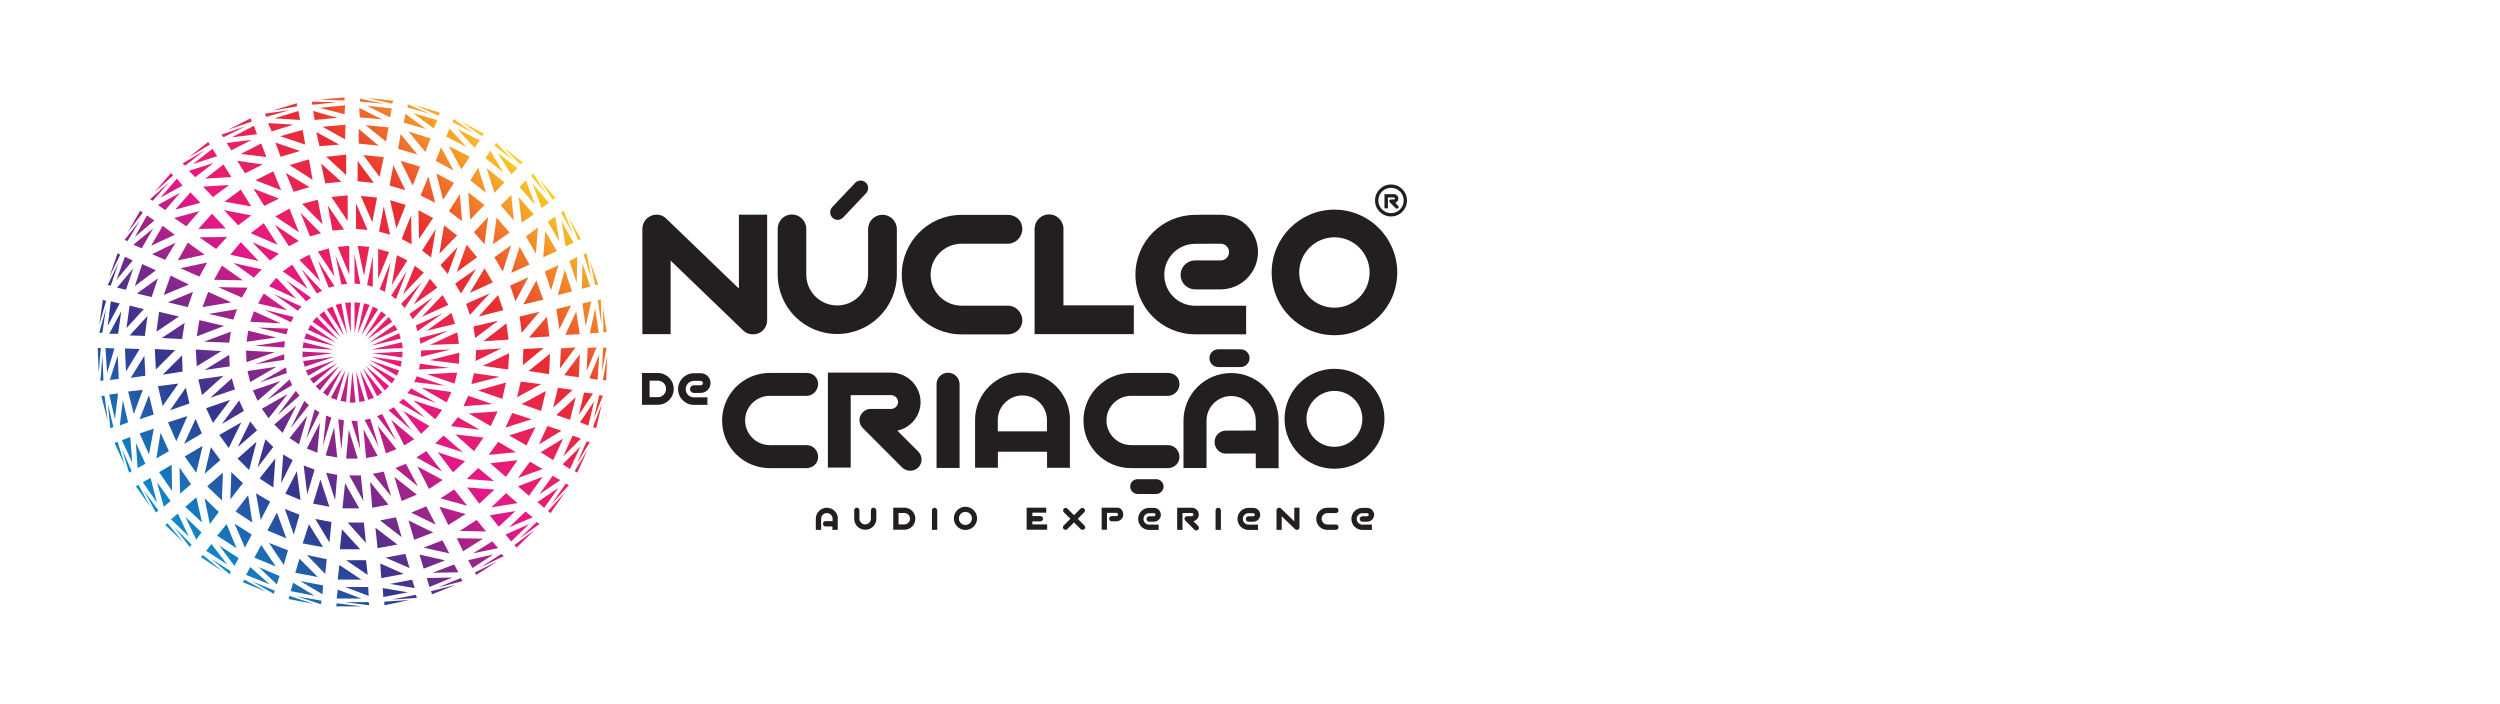 <svg xmlns="http://www.w3.org/2000/svg" xmlns:xlink="http://www.w3.org/1999/xlink" id="Nucleo" viewBox="0 0 248.65 70"><defs><style> .cls-1 { fill: url(#Spectrum_); fill-rule: evenodd; } .cls-1, .cls-2 { stroke-width: 0px; } .cls-2 { fill: #231f20; } </style><linearGradient id="Spectrum_" data-name="Spectrum " x1="15.34" y1="54.55" x2="63.89" y2="6.41" gradientUnits="userSpaceOnUse"><stop offset="0" stop-color="#02a6dc"></stop><stop offset=".2" stop-color="#33368e"></stop><stop offset=".4" stop-color="#e71787"></stop><stop offset=".6" stop-color="#e92d2f"></stop><stop offset=".8" stop-color="#fbe824"></stop><stop offset="1" stop-color="#009c52"></stop></linearGradient></defs><path class="cls-1" d="M33.49,60l-.05.31h2.55l-2.5-.31h0ZM34.89,33.15v-3.08l-.57.05.57,3.02h0ZM34.53,33.2l-1.15-2.87.57-.16.57,3.02h0ZM34.22,33.36l-1.15-2.87-.57.26,1.72,2.61h0ZM33.9,33.57l-1.67-2.61-.47.36,2.14,2.24h0ZM33.64,33.77l-2.14-2.24-.42.47,2.55,1.77h0ZM33.44,34.09l-2.55-1.77-.26.47,2.82,1.3h0ZM33.28,34.4l-3.02-.73.21-.52,2.82,1.25h0ZM33.17,34.77l-3.08-.16.1-.57,2.97.73h0ZM33.17,35.13l-3.08-.16v.57l3.08-.42h0ZM33.23,35.49l-2.92.99-.16-.57,3.08-.42h0ZM33.33,35.81l-2.92,1.04.26.52,2.66-1.56h0ZM33.54,36.12l-2.71,1.56.36.47,2.35-2.03h0ZM33.75,36.38l-2.35,2.03.42.42,1.93-2.45h0ZM34.06,36.64l-1.46,2.76-.47-.36,1.93-2.4h0ZM34.37,36.8l-.89,2.97-.57-.21,1.46-2.76h0ZM34.69,36.9l-.83,2.97.57.1.26-3.08h0ZM35.05,36.96l-.26,3.08h.57l-.31-3.08h0ZM35.42,36.9l.31,3.08.57-.1-.89-2.97h0ZM35.78,36.8l1.41,2.76-.57.21-.83-2.97h0ZM36.09,36.64l1.93,2.4-.52.36-1.41-2.76h0ZM36.35,36.38l1.93,2.45.42-.42-2.35-2.03h0ZM36.62,36.12l2.35,2.03.31-.47-2.66-1.56h0ZM36.77,35.81l2.71,1.56.21-.52-2.92-1.04h0ZM36.93,35.49l3.02.42-.1.57-2.92-.99h0ZM36.98,35.13l3.02.42.05-.57-3.08.16h0ZM36.93,34.77l3.13-.16-.1-.57-3.02.73h0ZM36.88,34.4l2.82-1.25.16.52-2.97.73h0ZM36.72,34.09l2.5-1.77.31.47-2.81,1.3h0ZM36.51,33.77l2.5-1.77-.36-.47-2.14,2.24h0ZM36.25,33.57l2.14-2.24-.47-.36-1.67,2.61h0ZM35.94,33.36l1.67-2.61-.52-.26-1.15,2.87h0ZM35.57,33.2l1.2-2.87-.57-.16-.63,3.02h0ZM35.26,33.15v-3.08l.57.05-.57,3.02h0ZM35.83,28.25l-.57-2.97v2.92l.57.05h0ZM34.53,28.25l-1.15-2.82.57,2.87.57-.05h0ZM37.08,28.51v-3.02l-.57,2.87.57.16h0ZM33.28,28.46l-1.67-2.55,1.09,2.71.57-.16h0ZM38.28,29.03l.57-2.97-1.09,2.71.52.26h0ZM32.03,28.93l-.52.26-1.56-2.45,2.09,2.19h0ZM39.38,29.76l1.09-2.82-1.56,2.45.47.36h0ZM30.93,29.6l-2.45-1.72,1.98,2.09.47-.37h0ZM40.26,30.65l-.37-.42,2.03-2.14-1.67,2.55h0ZM29.99,30.49l-.36.42-2.4-1.67,2.76,1.25h0ZM41.05,31.74l2.03-2.19-2.35,1.67.31.52h0ZM29.21,31.53l-2.92-.73,2.66,1.25.26-.52h0ZM41.52,32.94l-.16-.57,2.66-1.2-2.5,1.77h0ZM28.64,32.68l-2.97-.1,2.82.68.16-.57h0ZM41.83,34.19l2.76-1.3-2.87.73.1.57h0ZM28.33,33.93l-2.97.47,2.92.16.05-.63h0ZM41.88,35.49l2.92-.73-2.92.1v.63h0ZM28.27,35.23l-2.87.99,2.87-.42v-.57h0ZM41.67,36.75l3.02-.16-2.92-.42-.1.57h0ZM28.43,36.54l-2.61,1.51,2.71-.94-.1-.57h0ZM41.2,38l3.02.36-2.76-.94-.26.57h0ZM28.8,37.74l.26.57-2.5,1.46,2.24-2.03h0ZM40.52,39.09l2.87.99-2.5-1.46-.36.47h0ZM29.42,38.88l-1.82,2.4,2.19-1.93-.36-.47h0ZM39.69,40.03l.42-.36,2.19,1.88-2.61-1.51h0ZM30.26,39.87l.47.42-1.82,2.29,1.36-2.71h0ZM38.65,40.81l2.29,1.98-1.77-2.29-.52.31h0ZM31.3,40.71l-.83,2.92,1.3-2.61-.47-.31h0ZM37.5,41.39l.52-.21,1.36,2.61-1.88-2.4h0ZM32.44,41.33l-.31,2.97.83-2.76-.52-.21h0ZM36.25,41.75l1.41,2.66-.83-2.76-.57.1h0ZM33.64,41.7l.31,3.02.26-2.92-.57-.1h0ZM34.95,41.86l.89,2.87-.31-2.87h-.57ZM34.69,42.74l.89,2.87h-1.15l.26-2.87h0ZM36.15,42.69l.26,2.87,1.15-.21-1.41-2.66h0ZM33.23,42.53l.31,2.97-1.15-.21.83-2.76h0ZM37.55,42.32l1.88,2.35-1.04.42-.83-2.76h0ZM31.82,42.06l-1.3,2.55,1.04.42.26-2.97h0ZM38.91,41.75l2.29,1.93-.99.63-1.3-2.55h0ZM30.57,41.33l-1.77,2.24.94.62.83-2.87h0ZM40.11,40.86l1.77,2.29.83-.78-2.61-1.51h0ZM29.47,40.34l-1.36,2.71-.83-.83,2.19-1.88h0ZM41.1,39.82l2.87.94-.68.94-2.19-1.88h0ZM28.59,39.2l-2.55,1.46.68.94,1.88-2.4h0ZM41.93,38.57l2.97.42-.47,1.04-2.5-1.46h0ZM27.91,37.89l-2.29,1.98-.47-1.04,2.76-.94h0ZM42.45,37.22l3.02-.16-.26,1.09-2.76-.94h0ZM27.49,36.49l-2.61,1.51-.26-1.1,2.87-.42h0ZM42.77,35.81l2.92-.73-.05,1.1-2.87-.36h0ZM27.34,35.03l-2.82.99-.05-1.15,2.87.16h0ZM42.77,34.3l2.71-1.25.16,1.15-2.87.1h0ZM27.49,33.57l-2.97.42.16-1.1,2.82.68h0ZM42.45,32.89l2.45-1.77.36,1.09-2.81.68h0ZM27.91,32.16l-3.02-.16.36-1.04,2.66,1.2h0ZM41.93,31.53l2.09-2.19.57.99-2.66,1.2h0ZM28.59,30.86l-2.92-.68.57-.99,2.35,1.67h0ZM41.15,30.28l2.35-1.67-.73-.89-1.62,2.55h0ZM29.47,29.71l-2.71-1.25.73-.83,1.98,2.09h0ZM40.11,29.24l1.15-2.81.89.68-2.03,2.14h0ZM30.62,28.72l-1.56-2.4-.94.68,2.5,1.72h0ZM38.96,28.35l.52-2.97,1.04.52-1.56,2.45h0ZM31.87,27.99l-2.09-2.14.99-.52,1.09,2.66h0ZM37.61,27.73v-2.97l1.09.31-1.09,2.66h0ZM33.28,27.52l-1.67-2.5,1.09-.31.57,2.81h0ZM36.2,27.42l-.63-2.97,1.15.1-.52,2.87h0ZM34.74,27.31l-1.15-2.76,1.15-.1v2.87h0ZM36.56,22.88l-1.15-2.66v2.55l1.15.1h0ZM34.22,22.83l-1.62-2.4.47,2.5,1.15-.1h0ZM38.8,23.35l-.63-2.82-.47,2.5,1.09.31h0ZM31.92,23.19l-2.03-2.03.94,2.35,1.09-.31h0ZM40.94,24.29l-.05-2.87-.94,2.35.99.52h0ZM29.73,23.97l-2.4-1.62,1.41,2.14.99-.52h0ZM42.87,25.59l.47-2.81-1.36,2.14.89.68h0ZM27.75,25.23l-.89.68-1.77-1.82,2.66,1.15h0ZM44.54,27.26l.99-2.71-1.72,1.82.73.89h0ZM26.03,26.79l-2.81-.63,2.03,1.46.78-.83h0ZM45.84,29.19l-.57-.99,2.09-1.46-1.51,2.45h0ZM24.63,28.61l-2.92-.05,2.35,1.04.57-.99h0ZM46.73,31.32l1.98-2.14-2.35,1.04.36,1.09h0ZM23.58,30.75l-2.82.47,2.45.57.36-1.04h0ZM47.25,33.62l2.29-1.72-2.45.57.16,1.15h0ZM22.96,32.99l-2.66.99,2.5.1.16-1.09h0ZM47.3,35.91l2.55-1.25-2.5.16-.05,1.1h0ZM22.8,35.29l-2.45,1.51,2.5-.36-.05-1.15h0ZM46.88,38.21l2.81-.73-2.55-.36-.26,1.1h0ZM23.06,37.63l-2.14,1.93,2.45-.83-.31-1.09h0ZM46.1,40.4l2.87-.21-2.4-.83-.47,1.04h0ZM23.79,39.82l-1.72,2.35,2.19-1.3-.47-1.04h0ZM44.85,42.38l2.87.36-2.19-1.25-.68.89h0ZM24.89,41.91l.68.89-1.93,1.67,1.25-2.55h0ZM43.29,44.1l2.76.89-1.93-1.67-.83.78h0ZM26.4,43.68l-.78,2.81,1.56-2.03-.78-.78h0ZM41.41,45.5l.99-.63,1.56,2.03-2.55-1.41h0ZM28.17,45.19l-.21,2.87,1.15-2.29-.94-.57h0ZM39.33,46.55l2.24,1.82-1.2-2.24-1.04.42h0ZM30.2,46.29l.36,2.87.73-2.45-1.09-.42h0ZM37.08,47.12l1.82,2.24-.73-2.45-1.09.21h0ZM32.44,47.02l.89,2.71.21-2.5-1.09-.21h0ZM34.74,47.28l1.41,2.55-.26-2.55h-1.15ZM34.58,21.99l-1.62-2.4,1.62-.16v2.55h0ZM36.82,47.95l1.82,2.24-1.62.31-.21-2.55h0ZM31.87,47.69l.89,2.71-1.62-.31.73-2.4h0ZM39.22,47.43l2.24,1.77-1.51.63-.73-2.4h0ZM29.53,46.86l.36,2.87-1.51-.63,1.15-2.24h0ZM41.52,46.39l1.15,2.24,1.36-.89-2.5-1.35h0ZM27.39,45.61l-.21,2.87-1.36-.89,1.56-1.98h0ZM43.55,44.98l2.71.89-1.2,1.1-1.51-1.98h0ZM25.51,43.94l-1.88,1.67,1.15,1.15.73-2.81h0ZM45.27,43.21l2.82.31-.94,1.35-1.88-1.67h0ZM24,42.01l-1.25,2.55-.94-1.3,2.19-1.25h0ZM46.62,41.13l2.87-.21-.68,1.46-2.19-1.25h0ZM22.9,39.77l-1.72,2.29-.68-1.46,2.4-.83h0ZM47.56,38.83l2.76-.78-.36,1.62-2.4-.83h0ZM22.23,37.37l-2.14,1.93-.36-1.56,2.5-.36h0ZM48.03,36.38l2.61-1.25-.1,1.62-2.5-.36h0ZM22.02,34.92l-2.45,1.51-.1-1.67,2.55.16h0ZM48.08,33.93l2.29-1.77.21,1.62-2.5.16h0ZM22.28,32.42l-2.71,1.04.26-1.62,2.45.57h0ZM47.61,31.48l1.93-2.14.52,1.51-2.45.63h0ZM23.01,30.07l-2.87.47.57-1.51,2.29,1.04h0ZM46.73,29.13l2.29-1.04-.83-1.41-1.46,2.45h0ZM24.16,27.88l-2.87-.05.78-1.41,2.09,1.46h0ZM45.43,27.05l.99-2.71,1.04,1.25-2.03,1.46h0ZM25.72,25.96l-1.77-1.88-1.04,1.25,2.81.63h0ZM43.7,25.23l.47-2.81,1.3.99-1.77,1.82h0ZM27.6,24.34l-2.66-1.15,1.3-.99,1.36,2.14h0ZM41.67,23.77l-.05-2.87,1.46.78-1.41,2.09h0ZM29.73,23.09l-2.35-1.56,1.41-.78.94,2.35h0ZM39.43,22.72l-.63-2.81,1.56.47-.94,2.35h0ZM32.08,22.31l-2.03-2.03,1.56-.42.47,2.45h0ZM37.03,22.1l-1.15-2.61,1.62.16-.47,2.45h0ZM34.32,48.06l1.41,2.5h-1.67l.26-2.5h0ZM51.99,36.33l2.09-1.72-2.03.1-.05,1.62h0ZM33.96,18.08l-2.03-1.82.42,1.98,1.62-.16h0ZM30.78,18.61l-2.35-1.41.78,1.88,1.56-.47h0ZM27.75,19.75l-2.55-.99,1.09,1.72,1.46-.73h0ZM24.99,21.42l-2.71-.52,1.41,1.51,1.3-.99h0ZM22.59,23.56l-2.76.05,1.67,1.15,1.09-1.2h0ZM20.61,26.11l-2.66.57,1.88.83.78-1.41h0ZM19.2,29.03l-2.5,1.04,1.98.47.52-1.51h0ZM18.37,32.11l-2.29,1.51,2.03.1.26-1.62h0ZM18.11,35.34l-1.93,1.93,1.98-.31-.05-1.62h0ZM18.47,38.57l-1.56,2.24,1.93-.68-.36-1.56h0ZM19.46,41.65l-1.15,2.5,1.77-1.04-.63-1.46h0ZM20.98,44.46l-.63,2.66,1.56-1.36-.94-1.3h0ZM23.01,46.96l-.1,2.71,1.25-1.62-1.15-1.09h0ZM25.46,49.05l.47,2.66.94-1.82-1.41-.83h0ZM28.33,50.61l.89,2.56.57-1.98-1.46-.57h0ZM37.19,18.19l-1.62-2.19v2.03l1.62.16h0ZM51.42,39.51l2.4-1.3-2.03-.26-.36,1.56h0ZM40.32,18.92l-1.2-2.5-.37,2.03,1.56.47h0ZM40.89,50.98l2.45,1.2-.94-1.82-1.51.63h0ZM43.81,49.57l2.66.73-1.3-1.62-1.36.89h0ZM46.42,47.64l2.71.21-1.56-1.3-1.15,1.09h0ZM48.61,45.24l2.71-.26-1.77-1.04-.94,1.3h0ZM50.27,42.53l2.61-.83-1.93-.63-.68,1.46h0ZM43.29,20.17l-.68-2.61-.78,1.88,1.46.73h0ZM51.89,33.1l1.77-2.09-1.98.47.21,1.62h0ZM51.26,29.97l1.3-2.4-1.82.83.52,1.56h0ZM50.01,27l.83-2.61-1.67,1.2.83,1.41h0ZM48.19,24.29l.36-2.71-1.41,1.51,1.04,1.2h0ZM45.95,21.99l-.21-2.71-1.09,1.72,1.3.99h0ZM34.58,51.97l1.82,2.03-.21-2.03h-1.62ZM37.81,51.76l2.14,1.67-.57-1.98-1.56.31h0ZM31.35,51.6l1.41,2.35.21-2.03-1.62-.31h0ZM34.01,52.65l1.82,1.98h-2.03l.21-1.98h0ZM37.76,17.61l-1.62-2.19,2.03.21-.42,1.98h0ZM31.09,17.88l-2.29-1.46,1.93-.57.36,2.03h0ZM41.05,18.45l-1.2-2.45,1.93.57-.73,1.88h0ZM27.96,18.92l-2.55-.99,1.77-.89.78,1.88h0ZM44.07,19.86l-.68-2.61,1.77.94-1.09,1.67h0ZM24.99,20.53l-1.04-1.67-1.62,1.2,2.66.47h0ZM46.78,21.84l-.21-2.71,1.62,1.25-1.41,1.46h0ZM22.44,22.72l-2.71.05,1.36-1.51,1.36,1.46h0ZM49.02,24.29l1.67-1.15-1.3-1.51-.36,2.66h0ZM20.35,25.33l-2.66.57.99-1.77,1.67,1.2h0ZM50.85,27.15l.83-2.61.99,1.77-1.82.83h0ZM18.79,28.3l-2.5,1.04.68-1.93,1.82.89h0ZM52.05,30.28l1.3-2.4.68,1.93-1.98.47h0ZM17.8,31.48l-2.24,1.51.26-1.98,1.98.47h0ZM52.62,33.57l1.77-2.08.26,1.98-2.03.1h0ZM34.43,17.41l-1.98-1.82,1.98-.21v2.03h0ZM52.57,36.9l2.14-1.72-.1,2.03-2.03-.31h0ZM17.43,34.82l-1.93,1.93-.1-2.03,2.03.1h0ZM51.89,40.19l2.4-1.3-.47,1.98-1.93-.68h0ZM17.74,38.15l-1.56,2.24-.47-1.98,2.03-.26h0ZM50.64,43.31l2.61-.83-.89,1.82-1.72-.99h0ZM18.63,41.39l-1.09,2.5-.83-1.88,1.93-.63h0ZM48.76,46.08l2.71-.31-1.15,1.67-1.56-1.36h0ZM20.14,44.36l-1.77,1.04,1.15,1.62.63-2.66h0ZM46.47,48.48l2.71.21-1.51,1.41-1.2-1.62h0ZM22.17,47.02l-.1,2.76-1.46-1.41,1.56-1.36h0ZM43.7,50.4l.89,1.82,1.72-1.09-2.61-.73h0ZM24.68,49.26l.42,2.71-1.67-1.1,1.25-1.62h0ZM40.63,51.76l2.45,1.2-1.88.73-.57-1.93h0ZM27.54,50.98l.94,2.56-1.88-.78.94-1.77h0ZM37.34,52.49l2.19,1.67-1.98.36-.21-2.03h0ZM30.72,52.13l1.41,2.29-2.03-.37.63-1.93h0ZM34.43,55.72l2.14,1.46-.16-1.46h-1.98ZM55.69,36.64l1.56-2.09-1.46.1-.1,1.98h0ZM14.67,31.43l-1.77,1.93,1.51.05.26-1.98h0ZM37.66,14.49l-1.98-1.67v1.46l1.98.21h0ZM22.8,18.4l-1.62,1.2-.99-1.04,2.61-.16h0ZM55.64,32.73l1.15-2.35-1.46.36.31,1.98h0ZM15.71,27.68l-2.09,1.51,1.46.36.63-1.88h0ZM30.52,55.2l1.82,1.88.16-1.46-1.98-.42h0ZM53.61,44.2l2.24-1.36-1.41-.47-.83,1.82h0ZM54.81,28.87l.73-2.5-1.36.63.63,1.88h0ZM17.48,24.13l-2.35,1.15,1.3.57,1.04-1.72h0ZM15.97,43.05l-.42,2.55,1.25-.73-.83-1.82h0ZM51.52,47.54l2.45-.89-1.25-.73-1.2,1.62h0ZM53.3,25.23l.21-2.61-1.2.89.99,1.72h0ZM33.75,14.38l-2.29-1.25.31,1.41,1.98-.16h0ZM17.85,46.49l1.15,1.67-1.09.94-.05-2.61h0ZM48.87,50.46l2.61-.42-1.15-.99-1.46,1.41h0ZM51.11,21.94l-1.3-1.51,1.04-1.04.26,2.55h0ZM41.52,15.37l-1.67-2.03-.26,1.46,1.93.57h0ZM20.35,49.57l.52,2.55.89-1.2-1.41-1.36h0ZM45.74,52.8l1.67-1.09.94,1.15-2.61-.05h0ZM48.34,19.18l-.78-2.5-.78,1.25,1.56,1.25h0ZM26.14,16.36l-2.55-.37.78,1.25,1.77-.89h0ZM29.84,15.01l-2.45-.83.52,1.41,1.93-.57h0ZM42.14,54.47l2.55.57-.68-1.3-1.88.73h0ZM45.11,16.94l-1.25-2.29-.52,1.36,1.77.94h0ZM23.32,52.07l1.04,2.4.68-1.3-1.72-1.1h0ZM26.76,54l1.46,2.19.42-1.46-1.88-.73h0ZM38.34,55.46l2.4,1.04-.42-1.41-1.98.37h0ZM55.02,40.55l1.93-1.77-1.46-.21-.47,1.98h0ZM19.83,21l-2.5.68,1.2.83,1.3-1.51h0ZM14.82,39.3l-.94,2.4,1.41-.47-.47-1.93h0ZM14.36,35.39l-1.36,2.19,1.46-.21-.1-1.98h0ZM34.32,13.86l-2.24-1.25,2.29-.21-.05,1.46h0ZM37.81,56.04l2.35,1.04-2.24.42-.1-1.46h0ZM30.36,14.38l-2.5-.83,2.24-.63.26,1.46h0ZM41.72,55.15l.42,1.41,2.14-.83-2.55-.57h0ZM26.5,15.63l-.52-1.36-2.03,1.04,2.55.31h0ZM45.43,53.53l.63,1.3,1.98-1.25-2.61-.05h0ZM23.01,17.61l-.78-1.25-1.82,1.41,2.61-.16h0ZM48.71,51.24l.89,1.15,1.67-1.56-2.55.42h0ZM19.93,20.17l-.99-1.04-1.51,1.72,2.5-.68h0ZM51.52,48.37l2.45-.94-1.36,1.88-1.09-.94h0ZM17.38,23.35l-2.35,1.09,1.15-1.98,1.2.89h0ZM53.77,44.98l2.24-1.36-.99,2.14-1.25-.78h0ZM15.5,26.89l-2.09,1.56.73-2.19,1.36.62h0ZM55.33,41.28l1.93-1.77-.57,2.24-1.36-.47h0ZM14.3,30.75l-1.72,1.88.31-2.24,1.41.36h0ZM56.11,37.32l1.56-2.09-.1,2.29-1.46-.21h0ZM13.89,34.71l-1.36,2.24-.1-2.29,1.46.05h0ZM56.22,33.31l1.09-2.35.36,2.29-1.46.05h0ZM14.2,38.78l-.89,2.4-.57-2.24,1.46-.16h0ZM55.49,29.34l.68-2.5.73,2.14-1.41.37h0ZM15.29,42.64l-1.41.47.94,2.09.47-2.55h0ZM54.03,25.59l1.36-.62-1.15-1.98-.21,2.61h0ZM17.07,46.23l-1.25.73,1.3,1.88-.05-2.61h0ZM51.89,22.15l1.2-.83-1.51-1.72.31,2.55h0ZM19.52,49.47l-1.09.94,1.67,1.56-.57-2.5h0ZM49.18,19.18l.99-1.04-1.77-1.41.78,2.45h0ZM22.54,52.13l.99,2.4-1.93-1.25.94-1.15h0ZM45.89,16.83l-1.25-2.29,2.09,1.04-.83,1.25h0ZM25.98,54.21l1.46,2.14-2.14-.89.68-1.25h0ZM42.3,15.11l-1.67-2.03,2.19.68-.52,1.36h0ZM29.79,55.57l1.82,1.82-2.24-.42.42-1.41h0ZM38.39,14.07l-2.03-1.62,2.29.21-.26,1.41h0ZM33.75,56.19l2.19,1.46h-2.35l.16-1.46h0ZM38.02,11.88l-2.29-1.15.05.94,2.24.21h0ZM33.59,11.72l-2.45-.68.16.89,2.29-.21h0ZM42.35,12.82l-2.03-1.51-.16.89,2.19.63h0ZM29.21,12.4l-2.55-.16.36.83,2.19-.68h0ZM46.42,14.64l-1.72-1.88-.31.83,2.03,1.04h0ZM25.04,13.91l-2.03,1.04-.47-.73,2.5-.31h0ZM50.06,17.15l-1.77-1.41.47-.78,1.3,2.19h0ZM21.24,16.21l-1.82,1.41-.63-.63,2.45-.78h0ZM53.19,20.33l-1.51-1.72.63-.68.89,2.4h0ZM17.9,19.18l-1.46,1.72-.73-.52,2.19-1.2h0ZM55.64,24.03l-1.15-1.98.73-.52.42,2.5h0ZM15.24,22.72l-1.15,1.98-.83-.36,1.98-1.62h0ZM57.36,28.09l.05-2.55-.78.42.73,2.14h0ZM13.26,26.68l-1.62,1.93.89.21.73-2.14h0ZM58.25,32.42l.57-2.45-.89.21.31,2.24h0ZM12.06,30.96l-1.2,2.24h.89l.31-2.24h0ZM58.35,36.9l.99-2.35-.89.05-.1,2.29h0ZM11.7,35.39l-.78,2.4.89-.1-.1-2.29h0ZM57.57,41.28l1.41-2.14-.89-.1-.52,2.24h0ZM12.22,39.82l-.31,2.5.83-.31-.52-2.19h0ZM56.01,45.4l1.77-1.77-.83-.31-.94,2.09h0ZM13.52,44.04l.94,2.09-.78.42-.16-2.5h0ZM53.66,49.15l1.3-1.82.78.42-2.09,1.41h0ZM15.61,47.95l1.36,1.88-.68.57-.68-2.45h0ZM50.64,52.44l1.62-1.56.73.57-2.35.99h0ZM18.42,51.39l1.62,1.56-.52.73-1.09-2.29h0ZM47.04,55.04l1.93-1.2.57.68-2.5.52h0ZM21.81,54.26l1.93,1.25-.42.78-1.51-2.03h0ZM43.03,56.97l2.14-.83.42.78-2.55.05h0ZM25.72,56.4l1.82,1.72.26-.83-2.09-.89h0ZM38.75,58.07l2.5.42-.26-.83-2.24.42h0ZM29.89,57.81l2.19,1.3.05-.89-2.24-.42h0ZM34.32,58.38l2.35.89-.05-.89h-2.29ZM34.27,11.36l-2.45-.63,2.5-.26-.05.89h0ZM11.38,34.66l-.73,2.45-.16-2.5.89.05h0ZM38.8,11.67l-2.29-1.15,2.45.26-.16.89h0ZM29.84,11.93l-.16-.89-2.4.73,2.55.16h0ZM43.13,12.77l-2.03-1.51,2.4.68-.36.83h0ZM25.56,13.34l-.31-.83-2.19,1.15,2.5-.31h0ZM47.2,14.7l.52-.73-2.24-1.15,1.72,1.88h0ZM21.6,15.53l-.47-.73-1.93,1.51,2.4-.78h0ZM18.16,18.45l-2.19,1.2,1.62-1.88.57.68h0ZM15.35,21.94l-.73-.52-1.2,2.14,1.93-1.62h0ZM13.21,25.9l-1.62,1.93.83-2.29.78.36h0ZM11.91,30.18l-1.2,2.24.31-2.45.89.21h0ZM11.75,39.14l-.89.1.57,2.45.31-2.55h0ZM57.68,42.01l1.41-2.09-.57,2.4-.83-.31h0ZM12.95,43.47l-.83.31,1.04,2.24-.21-2.55h0ZM58.61,37.63l.99-2.35-.16,2.5-.83-.16h0ZM38.07,58.49l2.5.42-2.45.47-.05-.89h0ZM58.67,33.15l.52-2.5.36,2.45-.89.05h0ZM55.96,46.18l.73.47,1.04-2.24-1.77,1.77h0ZM57.88,28.72l.83-.21-.78-2.35-.05,2.55h0ZM14.98,47.54l-.78.42,1.41,2.03-.63-2.45h0ZM56.27,24.5l.78-.36-1.2-2.14.42,2.5h0ZM53.45,49.94l.68.57,1.41-1.98-2.09,1.41h0ZM53.87,20.69l-.89-2.4,1.62,1.88-.73.52h0ZM17.69,51.08l1.09,2.29-1.77-1.72.68-.57h0ZM50.85,17.35l-1.36-2.14,1.98,1.51-.63.63h0ZM50.27,53.17l2.35-1.04-1.77,1.72-.57-.68h0ZM21.03,54.11l-.52.68,2.09,1.36-1.56-2.03h0ZM46.57,55.72l.42.78,2.09-1.36-2.5.57h0ZM24.89,56.4l1.93,1.72-2.35-.94.42-.78h0ZM42.45,57.49l.26.89,2.29-.94-2.55.05h0ZM29.16,57.96l2.14,1.3-2.4-.47.26-.83h0ZM33.59,58.64l2.35.89h-2.45l.1-.89h0ZM38.23,10.32l-2.45-.52.05.31,2.4.21h0ZM33.54,10.16l-2.55-.05.1.31,2.45-.26h0ZM42.87,11.36l-2.35-.68.05-.31,2.29.99h0ZM28.85,10.94l-2.35.68-.16-.31,2.5-.36h0ZM47.2,13.29l-2.19-1.15.1-.31,2.09,1.46h0ZM24.42,12.56l-2.19,1.09-.21-.26,2.4-.83h0ZM51.11,16l-1.77-1.82-.16.31,1.93,1.51h0ZM20.35,14.96l-2.19,1.3.26.21,1.93-1.51h0ZM54.39,19.33l-1.36-2.09-.21.26,1.56,1.82h0ZM16.81,18.14l-1.88,1.67.26.16,1.62-1.82h0ZM57,23.3l-1.2-2.14.26-.21.94,2.35h0ZM13.94,21.89l-1.56,1.98.31.1,1.25-2.09h0ZM58.82,27.68l-.78-2.35.31-.16.47,2.5h0ZM11.8,26.11l-.78,2.29-.31-.05,1.09-2.24h0ZM12.11,44.62l.99,2.24-.26.16-.73-2.4h0ZM10.55,30.65l-.68,2.45h.31l.36-2.45h0ZM10.71,40.08l.57,2.4-.31.1-.26-2.5h0ZM10.19,35.39l-.21,2.5.31-.05-.1-2.45h0ZM59.87,37.01l.47-2.45-.36.05-.1,2.4h0ZM34.27,59.89h2.4l.05.31-2.45-.31h0ZM59.03,41.7l.94-2.35-.36-.05-.57,2.4h0ZM59.81,32.32l-.05-2.55-.31.1.37,2.45h0ZM57.36,46.13l.99-2.24.31.1-1.3,2.14h0ZM14.3,48.79l1.2,2.19.26-.21-1.46-1.98h0ZM54.86,50.14l1.72-1.88-.31-.16-1.41,2.03h0ZM17.33,52.44l1.56,1.98.16-.26-1.72-1.72h0ZM51.63,53.58l2.03-1.46-.26-.21-1.77,1.67h0ZM20.92,55.51l1.93,1.62.1-.31-2.03-1.3h0ZM47.82,56.4l2.03-1.3.26.21-2.29,1.1h0ZM25.04,57.81l2.29.94-.1.31-2.19-1.25h0ZM43.55,58.43l2.29-.94.16.31-2.45.63h0ZM29.53,59.32l2.4.78.05-.36-2.45-.42h0ZM38.96,59.63l2.5-.16-.1-.31-2.4.47h0ZM34.27,10v-.31l-2.5.21,2.5.1h0ZM10.39,39.35l-.31.05.63,2.45-.31-2.5h0ZM10.03,34.61l-.21,2.5-.1-2.5h.31ZM39.01,10.32l-2.45-.57,2.55.26-.1.31h0ZM29.53,10.58v-.31l-2.45.73,2.45-.42h0ZM43.6,11.51l-2.29-1.04,2.45.73-.16.31h0ZM25.04,12.09l-2.4.83,2.29-1.15.1.31h0ZM47.93,13.55l-2.09-1.46,2.29,1.2-.21.26h0ZM20.87,14.38l-2.14,1.3,1.98-1.56.16.26h0ZM51.73,16.36l.26-.21-1.98-1.56,1.72,1.77h0ZM17.22,17.46l-.21-.26-1.67,1.93,1.88-1.67h0ZM54.96,19.86l.31-.16-1.67-1.93,1.36,2.09h0ZM14.2,21.16l-.26-.21-1.25,2.19,1.51-1.98h0ZM57.52,23.92l-.99-2.35,1.25,2.19-.26.16h0ZM11.96,25.33l-1.09,2.24.83-2.4.26.16h0ZM10.55,29.92l-.68,2.4.36-2.5.31.1h0ZM38.23,59.84v.36l2.5-.52-2.5.16h0ZM60.02,33.04h.31l-.36-2.5.05,2.5h0ZM59.97,37.79l.42-2.45-.1,2.5-.31-.05h0ZM59.19,28.35l-.52-2.45.83,2.4-.31.05h0ZM11.7,43.94l.73,2.4-1.04-2.29.31-.1h0ZM58.98,42.48l.89-2.35-.57,2.45-.31-.1h0ZM13.78,48.22l1.2,2.24-1.46-2.09.26-.16h0ZM57.15,46.86l1.3-2.14-1.04,2.29-.26-.16h0ZM16.65,52.02l-.21.21,1.82,1.72-1.62-1.93h0ZM54.5,50.82l.26.21,1.46-2.09-1.72,1.88h0ZM20.19,55.2l-.21.21,2.14,1.41-1.93-1.62h0ZM51.16,54.21l.21.26,1.82-1.77-2.03,1.51h0ZM24.31,57.65l2.19,1.2-2.35-.94.16-.26h0ZM47.25,56.92l2.24-1.09-2.14,1.36-.1-.26h0ZM28.8,59.27l2.35.78-2.45-.47.1-.31h0ZM42.87,58.8l2.45-.63-2.35.94-.1-.31Z"></path><g><path class="cls-2" d="M63.89,33.23v-10.47c0-.55.33-1.06.83-1.28.51-.24,1.12-.15,1.52.24l7.25,6.98v-7.35h2.81v10.51c0,.55-.33,1.06-.83,1.28-.51.21-1.12.13-1.52-.24l-7.25-6.98v7.31h-2.81Z"></path><path class="cls-2" d="M89.2,22.79h0v4.51c0,3.27-2.66,5.92-5.94,5.92s-5.91-2.65-5.91-5.92v-4.54c0-.79.63-1.43,1.41-1.43s1.43.64,1.43,1.43v4.54c0,1.7,1.37,3.08,3.07,3.08s3.08-1.38,3.08-3.08v-4.5h0c0-.8.64-1.44,1.43-1.44s1.43.64,1.43,1.43ZM83.31,21.87c.21,0,.4-.09.55-.24l2.28-2.41c.28-.3.28-.77-.03-1.06-.3-.28-.76-.27-1.06.03l-2.28,2.41c-.28.3-.27.77.03,1.06.13.13.33.21.51.21Z"></path><path class="cls-2" d="M101.68,31.86c0,.79-.64,1.38-1.43,1.4h-4.61c-3.29,0-5.95-2.65-5.95-5.94s2.66-5.95,5.95-5.95h4.66c.79.03,1.38.61,1.38,1.4s-.64,1.47-1.43,1.47h-4.61c-1.7,0-3.08,1.38-3.08,3.08s1.38,3.08,3.08,3.08h4.6s0,0,0,0c.8,0,1.44.67,1.44,1.46Z"></path><path class="cls-2" d="M105.76,33.23h-2.86v-10.6h.01c.06-.73.68-1.31,1.43-1.31s1.35.58,1.43,1.31v10.6ZM112.77,33.23h-7.03v-2.86h7.03v2.86Z"></path><path class="cls-2" d="M122.24,25.07c0-.46-.37-.83-.83-.83h-.15s-1.32.01-2.38.01c-1.71,0-3.08,1.37-3.08,3.08s1.37,3.08,3.08,3.08h5.06v2.84h-5.06c-3.29,0-5.95-2.65-5.95-5.93s2.66-5.95,5.95-5.95h.16c.06-.01.12-.01.18-.01h2.19c2.04,0,3.71,1.67,3.71,3.71s-1.67,3.71-3.71,3.71h-2.55c-.8,0-1.44-.66-1.44-1.44s.64-1.44,1.44-1.44h2.55c.46,0,.83-.36.83-.82Z"></path><path class="cls-2" d="M126.48,27.1c0-3.44,2.78-6.25,6.24-6.25s6.25,2.81,6.25,6.25-2.81,6.24-6.25,6.24-6.24-2.78-6.24-6.24ZM129.22,27.1c0,1.94,1.56,3.5,3.5,3.5s3.5-1.56,3.5-3.5-1.58-3.5-3.5-3.5-3.5,1.58-3.5,3.5Z"></path></g><g><path class="cls-2" d="M67.01,38.68c0,.87-.71,1.58-1.58,1.58h-1.58v-3.16h.76s.82,0,.82,0c.87,0,1.58.71,1.58,1.58ZM66.25,38.68c0-.45-.37-.82-.82-.82h-.82v1.64h.82c.45,0,.82-.37.82-.82Z"></path><path class="cls-2" d="M69.91,38.1c0-.12-.1-.22-.22-.22h-.04s-.35,0-.63,0c-.45,0-.82.36-.82.82s.36.82.82.82h1.34v.75h-1.34c-.87,0-1.58-.7-1.58-1.57s.71-1.58,1.58-1.58h.04s.03,0,.05,0h.58c.54,0,.98.44.98.98s-.44.98-.98.98h-.68c-.21,0-.38-.17-.38-.38s.17-.38.38-.38h.68c.12,0,.22-.09.22-.22Z"></path></g><g><path class="cls-2" d="M81.37,45.45c0,.63-.51,1.1-1.14,1.11h-3.67c-2.62,0-4.74-2.11-4.74-4.73s2.12-4.74,4.74-4.74h3.71c.63.02,1.1.49,1.1,1.11s-.51,1.17-1.14,1.17h-3.67c-1.35,0-2.45,1.1-2.45,2.45s1.1,2.45,2.45,2.45h3.66s0,0,0,0c.64,0,1.15.53,1.15,1.16Z"></path><path class="cls-2" d="M91.32,46.51c-.22.2-.51.31-.79.31s-.57-.11-.79-.31l-3.92-3.93c-.32-.32-.43-.81-.25-1.22.18-.41.58-.69,1.03-.69h2.03c.38,0,.69-.31.69-.68s-.31-.69-.69-.69h-4.02v7.21h-2.27v-9.45h6.35c1.58.04,2.87,1.33,2.87,2.93,0,1.4-.99,2.56-2.31,2.84l2.08,2.08c.44.44.44,1.15,0,1.59Z"></path><path class="cls-2" d="M95.44,38.11v8.43h-2.29v-8.43c.06-.58.54-1.04,1.14-1.04s1.09.46,1.14,1.04h.01Z"></path><path class="cls-2" d="M106.41,41.77v4.76h-2.27v-1.6h-4.89v1.59h-2.27v-4.75c0-2.59,2.12-4.71,4.73-4.71s4.71,2.06,4.71,4.71ZM104.13,41.77c0-1.34-1.1-2.44-2.44-2.44s-2.45,1.1-2.45,2.44v1.13h4.89v-1.13Z"></path><path class="cls-2" d="M117.31,45.45c0,.63-.51,1.1-1.14,1.11h-3.67c-2.62,0-4.74-2.11-4.74-4.73s2.12-4.74,4.74-4.74h3.71c.63.02,1.1.49,1.1,1.11s-.51,1.17-1.14,1.17h-3.67c-1.35,0-2.45,1.1-2.45,2.45s1.1,2.45,2.45,2.45h3.66s0,0,0,0c.64,0,1.15.53,1.15,1.16Z"></path><path class="cls-2" d="M122.44,37.1c2.61,0,4.73,2.12,4.73,4.74v4.73h-2.27v-1.46h-2.85s-.07.01-.11.01c-.63,0-1.14-.52-1.14-1.15s.47-1.1,1.07-1.14h0s3.03-.01,3.03-.01v-.98c0-1.35-1.1-2.45-2.45-2.45s-2.45,1.1-2.45,2.45v4.71h-2.29v-4.71c0-2.62,2.12-4.74,4.74-4.74ZM123.39,36.51c.49,0,.89-.4.89-.89s-.4-.88-.89-.88h-2.22c-.49,0-.88.39-.88.88s.39.89.88.89h2.22Z"></path><path class="cls-2" d="M127.76,41.66c0-2.74,2.22-4.98,4.96-4.98s4.98,2.24,4.98,4.98-2.24,4.96-4.98,4.96-4.96-2.22-4.96-4.96ZM129.94,41.66c0,1.54,1.24,2.78,2.78,2.78s2.78-1.24,2.78-2.78-1.26-2.78-2.78-2.78-2.78,1.26-2.78,2.78Z"></path></g><path class="cls-2" d="M114.99,49.13c.41,0,.74-.34.74-.74s-.34-.73-.74-.73h-1.85c-.41,0-.73.33-.73.73s.33.74.73.74h1.85Z"></path><g><path class="cls-2" d="M83.32,51.6v1.1h-.53v-.34h-.66s-.02,0-.02,0c-.15,0-.26-.12-.26-.27s.11-.26.25-.26h.71v-.23c0-.31-.26-.57-.57-.57s-.57.26-.57.57v1.1h-.53v-1.1c0-.61.49-1.1,1.1-1.1s1.1.49,1.1,1.1Z"></path><path class="cls-2" d="M87.16,50.77v.83c0,.6-.49,1.09-1.1,1.09s-1.1-.49-1.1-1.09v-.84h0c0-.15.12-.27.26-.27s.26.12.26.26h0v.84c0,.31.26.57.57.57s.57-.26.57-.57v-.83h0c0-.15.12-.27.26-.27s.26.12.26.26h0Z"></path><path class="cls-2" d="M91.04,51.59c0,.61-.49,1.1-1.1,1.1h-1.1v-2.2h.53s.57,0,.57,0c.61,0,1.1.49,1.1,1.1ZM90.51,51.59c0-.31-.26-.57-.57-.57h-.57v1.14h.57c.31,0,.57-.26.57-.57Z"></path><path class="cls-2" d="M93.22,50.74v1.96h-.53v-1.96c.01-.14.13-.24.26-.24s.25.11.26.24h0Z"></path><path class="cls-2" d="M94.87,51.56c0-.64.52-1.16,1.15-1.16s1.16.52,1.16,1.16-.52,1.15-1.16,1.15-1.15-.52-1.15-1.15ZM95.37,51.56c0,.36.29.65.65.65s.65-.29.65-.65-.29-.65-.65-.65-.65.29-.65.65Z"></path><path class="cls-2" d="M104.15,52.16v.53h-2.04v-2.2h1.95v.5h-1.38v.34h.8c.14,0,.26.12.26.26s-.11.26-.26.27h-.8v.3h1.47Z"></path><path class="cls-2" d="M107.85,52.63c-.05.05-.12.07-.18.07s-.13-.02-.18-.07l-.67-.67-.67.67c-.05.05-.12.07-.18.07s-.13-.02-.18-.07c-.1-.1-.1-.26,0-.36l.67-.67-.65-.65c-.1-.1-.1-.26,0-.36.1-.1.26-.1.36,0l.65.65.65-.65c.1-.1.26-.1.37,0,.1.1.1.26,0,.36l-.65.65.67.67c.1.1.1.26,0,.36Z"></path><path class="cls-2" d="M111.72,51.17c0,.37-.31.68-.68.68h-.47c-.14,0-.26-.12-.26-.26s.12-.26.26-.26h.47c.09,0,.16-.07.16-.16s-.07-.16-.16-.16h-.94v1.68h-.53v-2.2h1.58c.33,0,.57.34.57.68Z"></path><path class="cls-2" d="M114.92,51.19c0-.09-.07-.15-.15-.15h-.03s-.25,0-.44,0c-.32,0-.57.25-.57.57s.25.57.57.57h.94v.53h-.94c-.61,0-1.1-.49-1.1-1.1s.49-1.1,1.1-1.1h.03s.02,0,.03,0h.41c.38,0,.69.31.69.69s-.31.69-.69.69h-.47c-.15,0-.27-.12-.27-.27s.12-.27.27-.27h.47c.09,0,.15-.07.15-.15Z"></path><path class="cls-2" d="M119.16,52.69c-.05.05-.12.07-.18.07s-.13-.02-.18-.07l-.91-.91c-.07-.07-.1-.19-.06-.28.04-.1.14-.16.24-.16h.47c.09,0,.16-.07.16-.16s-.07-.16-.16-.16h-.93v1.68h-.53v-2.2h1.48c.37,0,.67.31.67.68,0,.33-.23.6-.54.66l.48.48c.1.1.1.27,0,.37Z"></path><path class="cls-2" d="M121.43,50.74v1.96h-.53v-1.96c.01-.14.13-.24.26-.24s.25.11.26.24h0Z"></path><path class="cls-2" d="M124.8,51.19c0-.09-.07-.15-.15-.15h-.03s-.25,0-.44,0c-.32,0-.57.25-.57.57s.25.57.57.57h.94v.53h-.94c-.61,0-1.1-.49-1.1-1.1s.49-1.1,1.1-1.1h.03s.02,0,.03,0h.41c.38,0,.69.31.69.69s-.31.69-.69.69h-.47c-.15,0-.27-.12-.27-.27s.12-.27.27-.27h.47c.09,0,.15-.07.15-.15Z"></path><path class="cls-2" d="M126.96,52.7v-1.94c0-.1.06-.2.15-.24.09-.04.21-.03.28.04l1.34,1.29v-1.36h.52v1.95c0,.1-.06.2-.15.24-.09.04-.21.02-.28-.04l-1.34-1.29v1.35h-.52Z"></path><path class="cls-2" d="M133.12,52.44c0,.15-.12.26-.26.26h-.85c-.61,0-1.1-.49-1.1-1.1s.49-1.1,1.1-1.1h.86c.15,0,.26.11.26.26s-.12.27-.26.27h-.85c-.31,0-.57.26-.57.57s.26.57.57.57h.85s0,0,0,0c.15,0,.27.12.27.27Z"></path><path class="cls-2" d="M136.13,51.19c0-.09-.07-.15-.15-.15h-.03s-.25,0-.44,0c-.32,0-.57.25-.57.57s.25.57.57.57h.94v.53h-.94c-.61,0-1.1-.49-1.1-1.1s.49-1.1,1.1-1.1h.03s.02,0,.03,0h.41c.38,0,.69.31.69.69s-.31.69-.69.69h-.47c-.15,0-.27-.12-.27-.27s.12-.27.27-.27h.47c.09,0,.15-.07.15-.15Z"></path></g><path class="cls-2" d="M138.35,18.35c-.88,0-1.59.71-1.59,1.59s.71,1.59,1.59,1.59,1.59-.71,1.59-1.59-.71-1.59-1.59-1.59ZM138.35,21.2c-.7,0-1.26-.56-1.26-1.26s.56-1.26,1.26-1.26,1.26.56,1.26,1.26-.56,1.26-1.26,1.26Z"></path><path class="cls-2" d="M138.73,20.18c.2-.04.35-.22.35-.43,0-.24-.19-.43-.43-.44h-.95v1.41h.34v-1.08h.6c.06,0,.1.05.1.1s-.05.1-.1.1h-.3c-.07,0-.13.04-.15.1-.03.06-.01.13.04.18l.59.59s.08.05.12.05.09-.02.12-.05c.07-.07.07-.17,0-.24l-.31-.31Z"></path></svg>